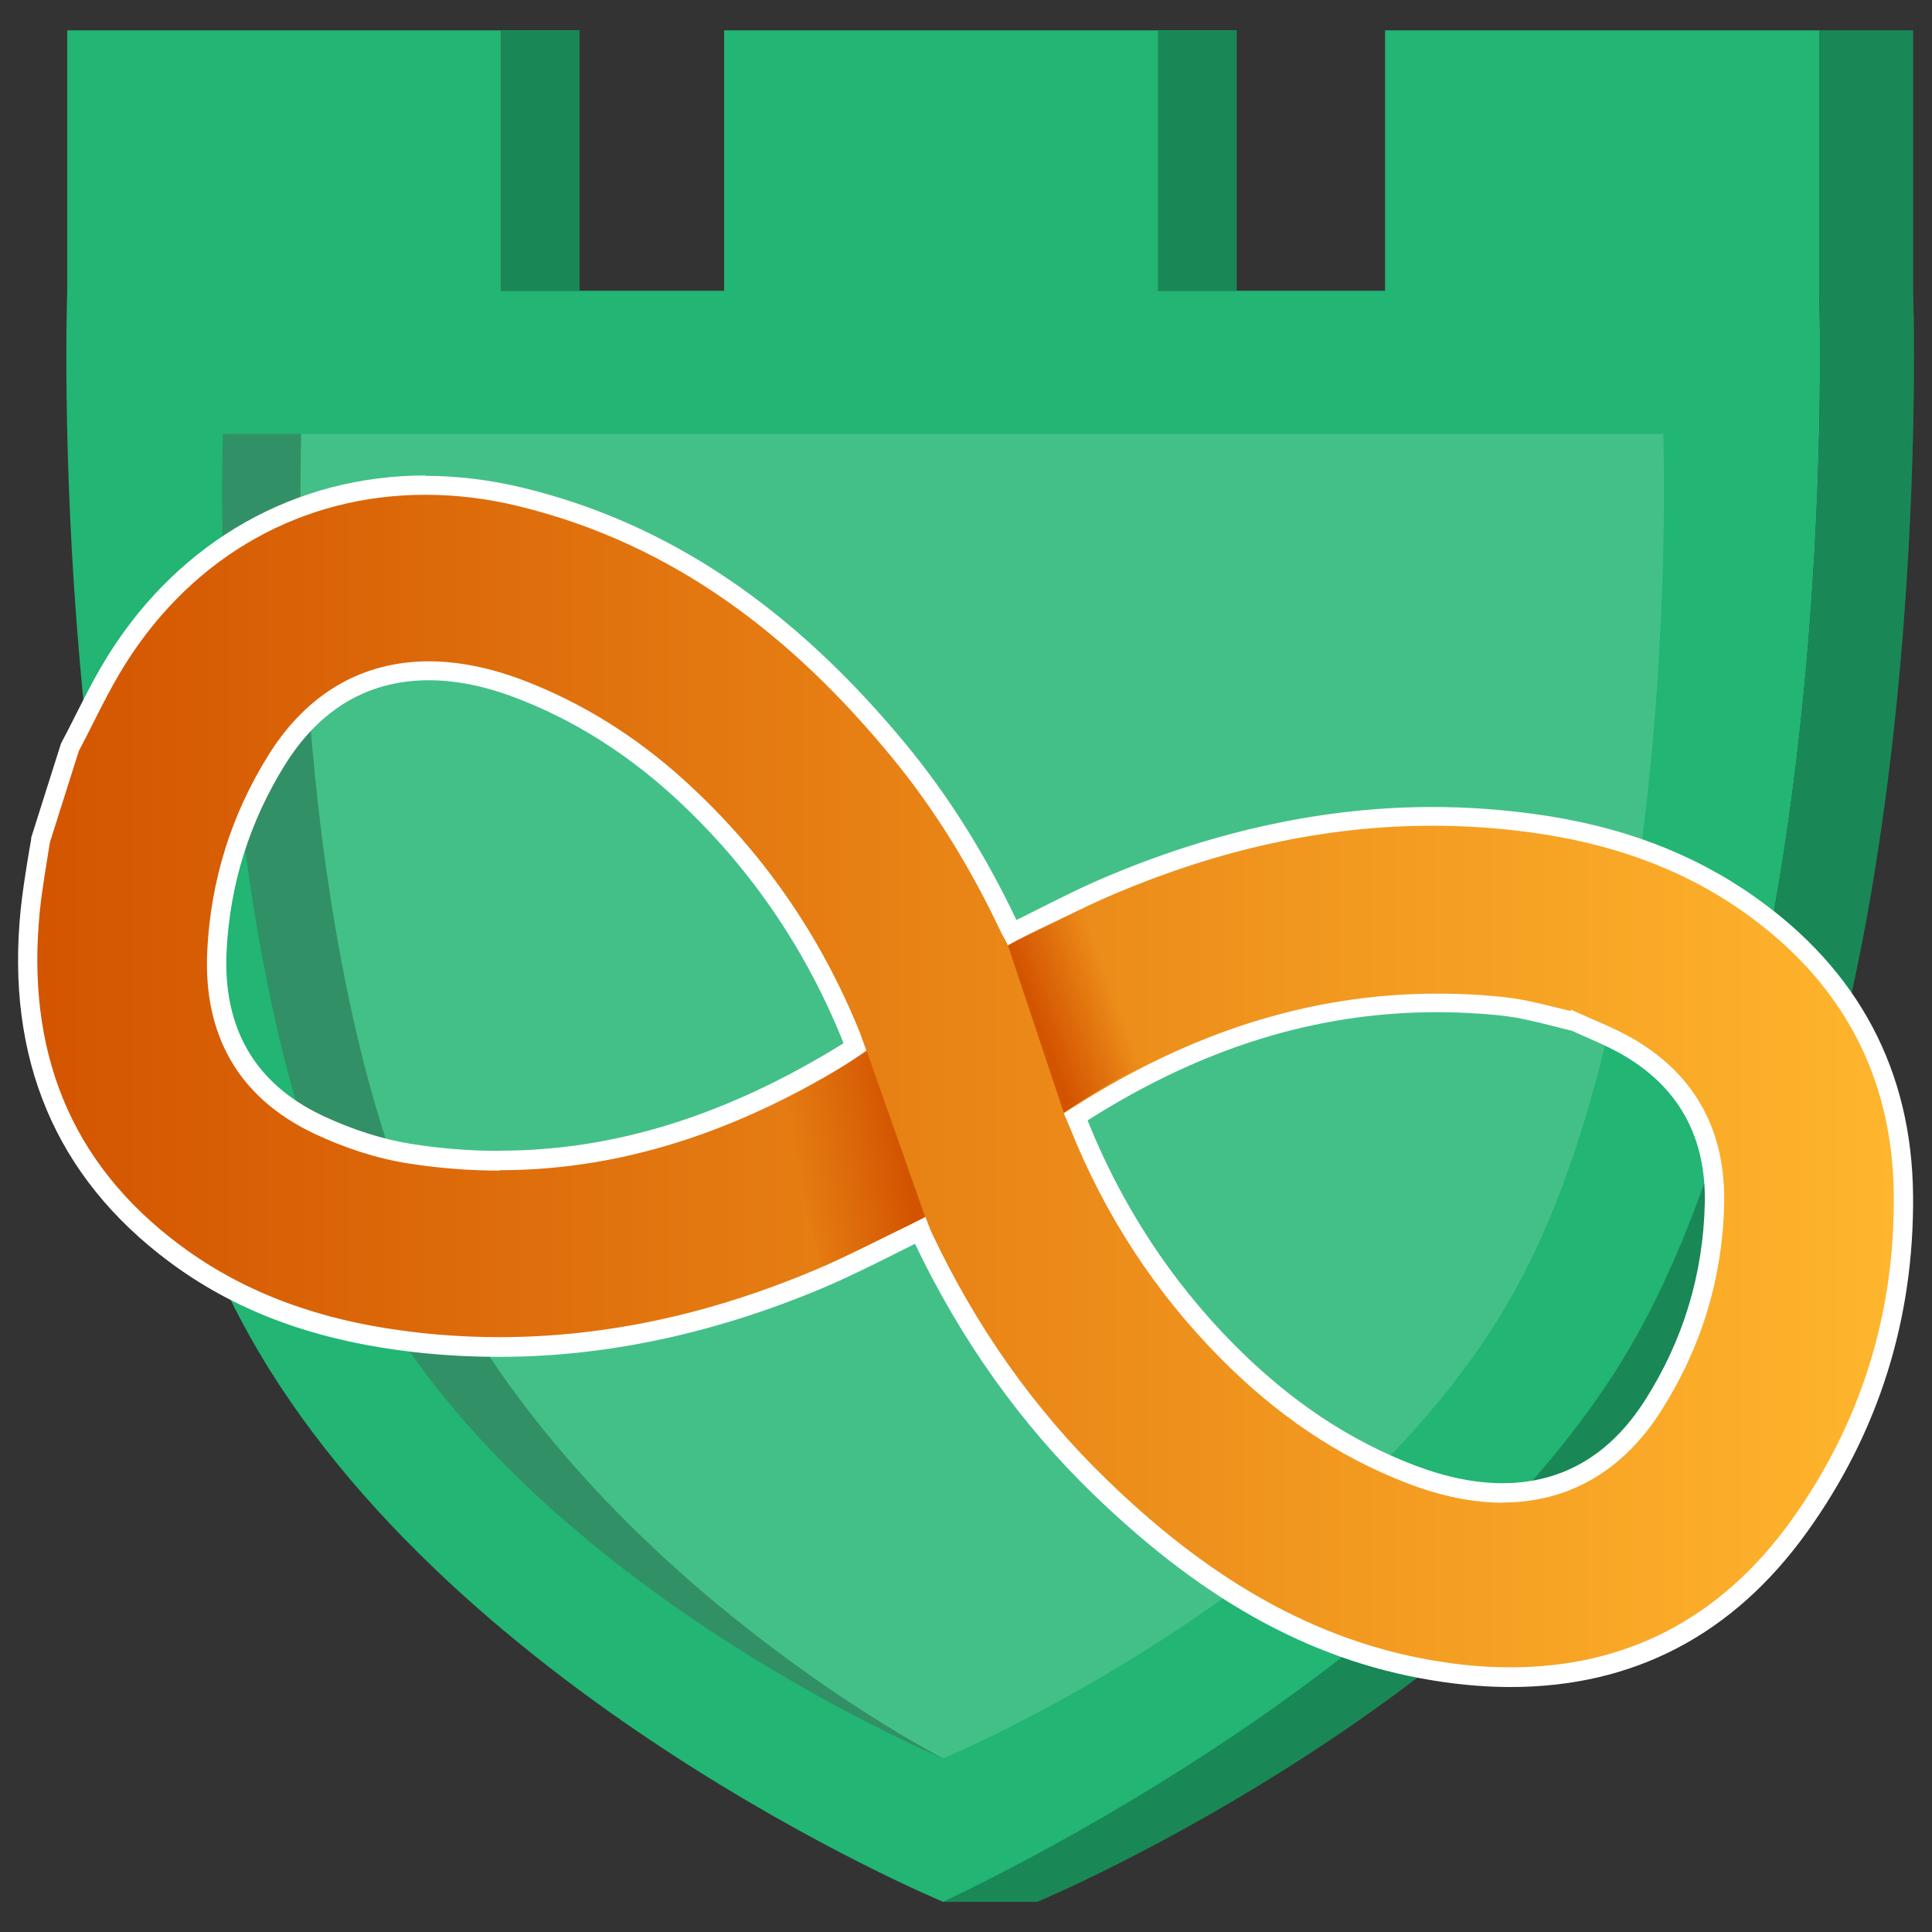 <?xml version="1.0" encoding="UTF-8"?><svg id="Layer_1" xmlns="http://www.w3.org/2000/svg" xmlns:xlink="http://www.w3.org/1999/xlink" viewBox="0 0 100 100"><rect x="0" y="0" width="100" height="100" fill="#333333" stroke="none"/><defs><style>.cls-1{fill:url(#linear-gradient-2);}.cls-2,.cls-3{fill:#fff;}.cls-3{opacity:.15;}.cls-3,.cls-4{isolation:isolate;}.cls-5{fill:#22b573;}.cls-6{fill:url(#linear-gradient-3);}.cls-7{fill:url(#linear-gradient);}.cls-4{opacity:.25;}</style><linearGradient id="linear-gradient" x1="1.438" y1="55.96" x2="98.532" y2="55.96" gradientUnits="userSpaceOnUse"><stop offset="0" stop-color="#d35400"/><stop offset="1" stop-color="#ffb62d"/></linearGradient><linearGradient id="linear-gradient-2" x1="1120.949" y1="-4466.549" x2="1124.069" y2="-4463.879" gradientTransform="translate(512.147 -4529.246) rotate(19.8) scale(1 -1)" gradientUnits="userSpaceOnUse"><stop offset="0" stop-color="#d35400"/><stop offset="1" stop-color="#d35400" stop-opacity="0"/></linearGradient><linearGradient id="linear-gradient-3" x1="-572.514" y1="1896.795" x2="-568.274" y2="1900.415" gradientTransform="translate(530.816 -1861.769) rotate(-149.06) scale(1 -1)" xlink:href="#linear-gradient-2"/></defs><g><path class="cls-5" d="M12.39,68.17c10.12,19.34,36.43,30.27,36.43,30.27,0,0,26.31-10.94,36.43-30.27,10.12-19.34,8.91-53.12,8.91-53.12V1.57h-22.47V15.05h-11.74V1.57h-22.47V15.05h-11.54V1.57H3.48V15.05s-1.21,33.79,8.91,53.12Z"/><path class="cls-5" d="M48.82,98.44h4.86s26.31-10.94,36.43-30.27c10.12-19.34,8.91-53.12,8.91-53.12V1.57h-4.86V15.05s1.21,33.79-8.91,53.12c-8.25,15.76-29.69,27.05-36.43,30.27Z"/><path class="cls-4" d="M48.82,98.44h4.86s26.31-10.94,36.43-30.27c10.12-19.34,8.91-53.12,8.91-53.12V1.57h-4.86V15.05s1.21,33.79-8.91,53.12c-8.25,15.76-29.69,27.05-36.43,30.27Z"/><path class="cls-3" d="M18.87,66.13c8.32,15.89,29.95,24.88,29.95,24.88,0,0,21.63-8.99,29.95-24.88s7.32-43.67,7.32-43.67H11.55s-1,27.77,7.32,43.67Z"/><path class="cls-4" d="M18.87,66.13c8.25,15.77,29.61,24.74,29.94,24.88-.27-.14-17.64-9.11-25.9-24.88-8.32-15.89-7.32-43.67-7.32-43.67h-4.05s-1,27.77,7.32,43.67h.01Z"/><g><rect class="cls-5" x="25.95" y="1.56" width="4.05" height="13.48"/><rect class="cls-4" x="25.95" y="1.56" width="4.05" height="13.48"/></g><g><rect class="cls-5" x="59.96" y="1.56" width="4.05" height="13.48"/><rect class="cls-4" x="59.96" y="1.56" width="4.05" height="13.48"/></g></g><g><g><path class="cls-7" d="M78.19,86.81c-1.1,0-2.25-.09-3.43-.25-6.35-.91-12-3.95-17.8-9.56-3.75-3.62-6.84-7.97-9.19-12.92-.06-.13-.11-.26-.16-.39-.46,.23-.91,.45-1.35,.67-1.32,.66-2.57,1.29-3.88,1.84-5.55,2.33-11.11,3.52-16.55,3.52-1.72,0-3.46-.12-5.17-.35-4.61-.62-8.4-2.09-11.61-4.47C3.33,60.64,.81,54.66,1.57,47.12c.08-.83,.22-1.66,.34-2.46,.06-.38,.12-.75,.18-1.13l.58-1.86,.93-2.95c.29-.56,.53-1.04,.77-1.51,.53-1.04,1.07-2.11,1.71-3.12,3.6-5.71,9.41-8.98,15.94-8.98,1.63,0,3.29,.2,4.94,.6,7.39,1.8,13.8,6.12,19.62,13.2,2.15,2.62,4.04,5.65,5.62,8.99,.06,.13,.12,.23,.18,.34v.02c.5-.24,.97-.48,1.44-.71,1.28-.64,2.48-1.25,3.79-1.79,5.54-2.33,11.11-3.51,16.53-3.51,1.73,0,3.47,.12,5.19,.35,4.38,.6,8.05,1.97,11.2,4.2,5.25,3.7,7.94,8.77,8,15.06,.06,6.31-1.76,12.07-5.39,17.14-3.72,5.18-8.75,7.81-14.93,7.81h-.02Zm-22.35-28.66c1.78,4.47,4.39,8.44,7.73,11.81,2.92,2.94,6.03,5.01,9.51,6.34,1.65,.63,3.22,.95,4.69,.95,3.21,0,5.9-1.55,7.78-4.5,2.04-3.19,3.11-6.71,3.19-10.48,.08-3.59-1.41-6.31-4.4-8.07-.68-.4-1.41-.72-2.18-1.05-.27-.12-.54-.24-.81-.36h-.19l-.66-.17c-.52-.13-1.03-.26-1.56-.36-.49-.1-1.01-.18-1.55-.23-1.01-.09-2.03-.14-3.03-.14-6.36,0-12.38,1.87-18.41,5.71l-.29,.18c.05,.12,.11,.26,.15,.37h.03ZM22.21,34.72c-3.27,0-5.98,1.59-7.87,4.59-1.88,3-2.92,6.31-3.11,9.86-.22,4.24,1.54,7.28,5.23,9.03,1.59,.75,3.23,1.28,4.75,1.51,1.55,.24,3.11,.36,4.64,.36,6.15,0,12.17-1.92,18.41-5.85h0c-.08-.23-.14-.42-.22-.61-2.01-4.97-5.03-9.3-8.96-12.87-2.49-2.26-5.26-3.97-8.23-5.1-1.63-.62-3.19-.93-4.65-.93l.01,.01Z"/><path class="cls-2" d="M22.02,25.61c1.58,0,3.19,.19,4.82,.59,8.06,1.96,14.2,6.76,19.35,13.03,2.23,2.72,4.05,5.71,5.56,8.89,.13,.28,.25,.46,.42,.81,2.02-.98,3.73-1.91,5.63-2.71,5.28-2.22,10.72-3.48,16.33-3.48,1.69,0,3.4,.11,5.13,.35,3.96,.54,7.68,1.78,10.98,4.11,5.06,3.57,7.73,8.47,7.78,14.65,.06,6.16-1.71,11.84-5.3,16.84-3.71,5.17-8.66,7.61-14.53,7.61-1.09,0-2.21-.08-3.35-.25-6.95-1-12.58-4.64-17.52-9.43-3.82-3.69-6.81-7.98-9.08-12.78-.13-.28-.23-.58-.34-.86-1.99,.97-3.81,1.95-5.7,2.75-5.29,2.23-10.73,3.48-16.35,3.48-1.69,0-3.39-.11-5.11-.35-4.13-.56-8-1.87-11.38-4.38-5.82-4.31-8.01-10.21-7.3-17.31,.12-1.19,.34-2.38,.52-3.56,.5-1.58,1-3.16,1.5-4.74,.8-1.51,1.51-3.08,2.42-4.52,3.57-5.66,9.23-8.74,15.51-8.74m3.84,34.96c6.8,0,13.06-2.32,19.01-6.14-.15-.41-.25-.71-.36-1-2.04-5.04-5.06-9.4-9.09-13.05-2.47-2.24-5.25-4-8.38-5.19-1.7-.64-3.32-.96-4.83-.96-3.41,0-6.28,1.62-8.29,4.83-1.93,3.08-2.99,6.47-3.18,10.1-.23,4.34,1.56,7.63,5.52,9.51,1.54,.73,3.22,1.29,4.89,1.55,1.6,.25,3.17,.37,4.71,.37m51.92,17.18c3.36,0,6.19-1.58,8.2-4.73,2.08-3.26,3.19-6.86,3.27-10.73,.08-3.69-1.42-6.61-4.65-8.51-1.04-.61-2.18-1.03-3.27-1.54l-.03,.07c-.74-.18-1.48-.37-2.23-.53-.53-.11-1.07-.18-1.6-.23-1.04-.1-2.06-.14-3.07-.14-6.73,0-12.9,2.11-18.68,5.78-.23,.15-.65,.41-.65,.41,0,0,.2,.46,.32,.75,1.81,4.53,4.41,8.53,7.84,11.98,2.79,2.81,5.96,5.03,9.69,6.45,1.71,.65,3.35,.98,4.87,.98M22.02,24.61h0c-6.7,0-12.66,3.36-16.36,9.21-.65,1.03-1.2,2.11-1.73,3.16-.24,.48-.48,.95-.73,1.42l-.04,.08-.03,.09-.83,2.62-.67,2.12-.02,.08v.08c-.07,.37-.13,.74-.19,1.11-.13,.81-.26,1.65-.35,2.5-.78,7.72,1.81,13.85,7.69,18.23,3.27,2.44,7.15,3.93,11.84,4.57,1.74,.24,3.5,.35,5.24,.35,5.5,0,11.13-1.2,16.74-3.56,1.32-.56,2.58-1.19,3.9-1.85,.29-.15,.59-.29,.88-.44,2.37,4.97,5.48,9.34,9.25,12.98,5.88,5.69,11.62,8.77,18.08,9.7,1.19,.17,2.37,.26,3.5,.26,6.36,0,11.52-2.7,15.34-8.02,3.7-5.15,5.55-11.02,5.49-17.43-.06-6.46-2.82-11.66-8.21-15.46-3.22-2.27-6.96-3.68-11.42-4.28-1.74-.24-3.51-.36-5.26-.36-5.49,0-11.12,1.2-16.72,3.55-1.32,.55-2.53,1.16-3.82,1.81-.32,.16-.65,.33-.98,.49-1.59-3.35-3.49-6.38-5.64-9-5.89-7.17-12.39-11.55-19.89-13.37-1.69-.41-3.39-.62-5.06-.62h0v-.02Zm3.84,34.96c-1.5,0-3.04-.12-4.56-.36-1.47-.23-3.07-.74-4.62-1.47-3.49-1.66-5.16-4.53-4.95-8.55,.18-3.46,1.2-6.69,3.03-9.62,1.81-2.89,4.31-4.36,7.44-4.36,1.4,0,2.9,.3,4.47,.9,2.91,1.1,5.62,2.79,8.07,5,3.88,3.51,6.85,7.78,8.84,12.68,.03,.07,.05,.14,.08,.21-6.03,3.74-11.87,5.56-17.8,5.56h0v.01Zm30.45-1.59c5.93-3.76,11.84-5.59,18.08-5.59,.98,0,1.98,.05,2.98,.14,.53,.05,1.03,.12,1.5,.22,.51,.11,1.02,.23,1.52,.36,.22,.06,.45,.11,.67,.17l.3,.07c.2,.09,.4,.18,.6,.27,.75,.33,1.47,.64,2.12,1.03,2.83,1.67,4.23,4.23,4.16,7.63-.08,3.67-1.12,7.11-3.11,10.22-1.81,2.83-4.29,4.27-7.36,4.27-1.4,0-2.92-.31-4.51-.91-3.42-1.3-6.47-3.34-9.34-6.22-3.3-3.32-5.86-7.24-7.62-11.63h0l.01-.03Z"/></g><path class="cls-1" d="M52.17,48.93l2.89,8.66s3.11-2.09,4.28-2.48l-3.18-8.14s-2.92,1.32-3.99,1.97v-.01Z"/><path class="cls-6" d="M47.89,62.99l-3.04-8.62s-2.07,1.51-4.67,2.71l2.39,8.49s3.85-1.81,5.32-2.58Z"/></g></svg>